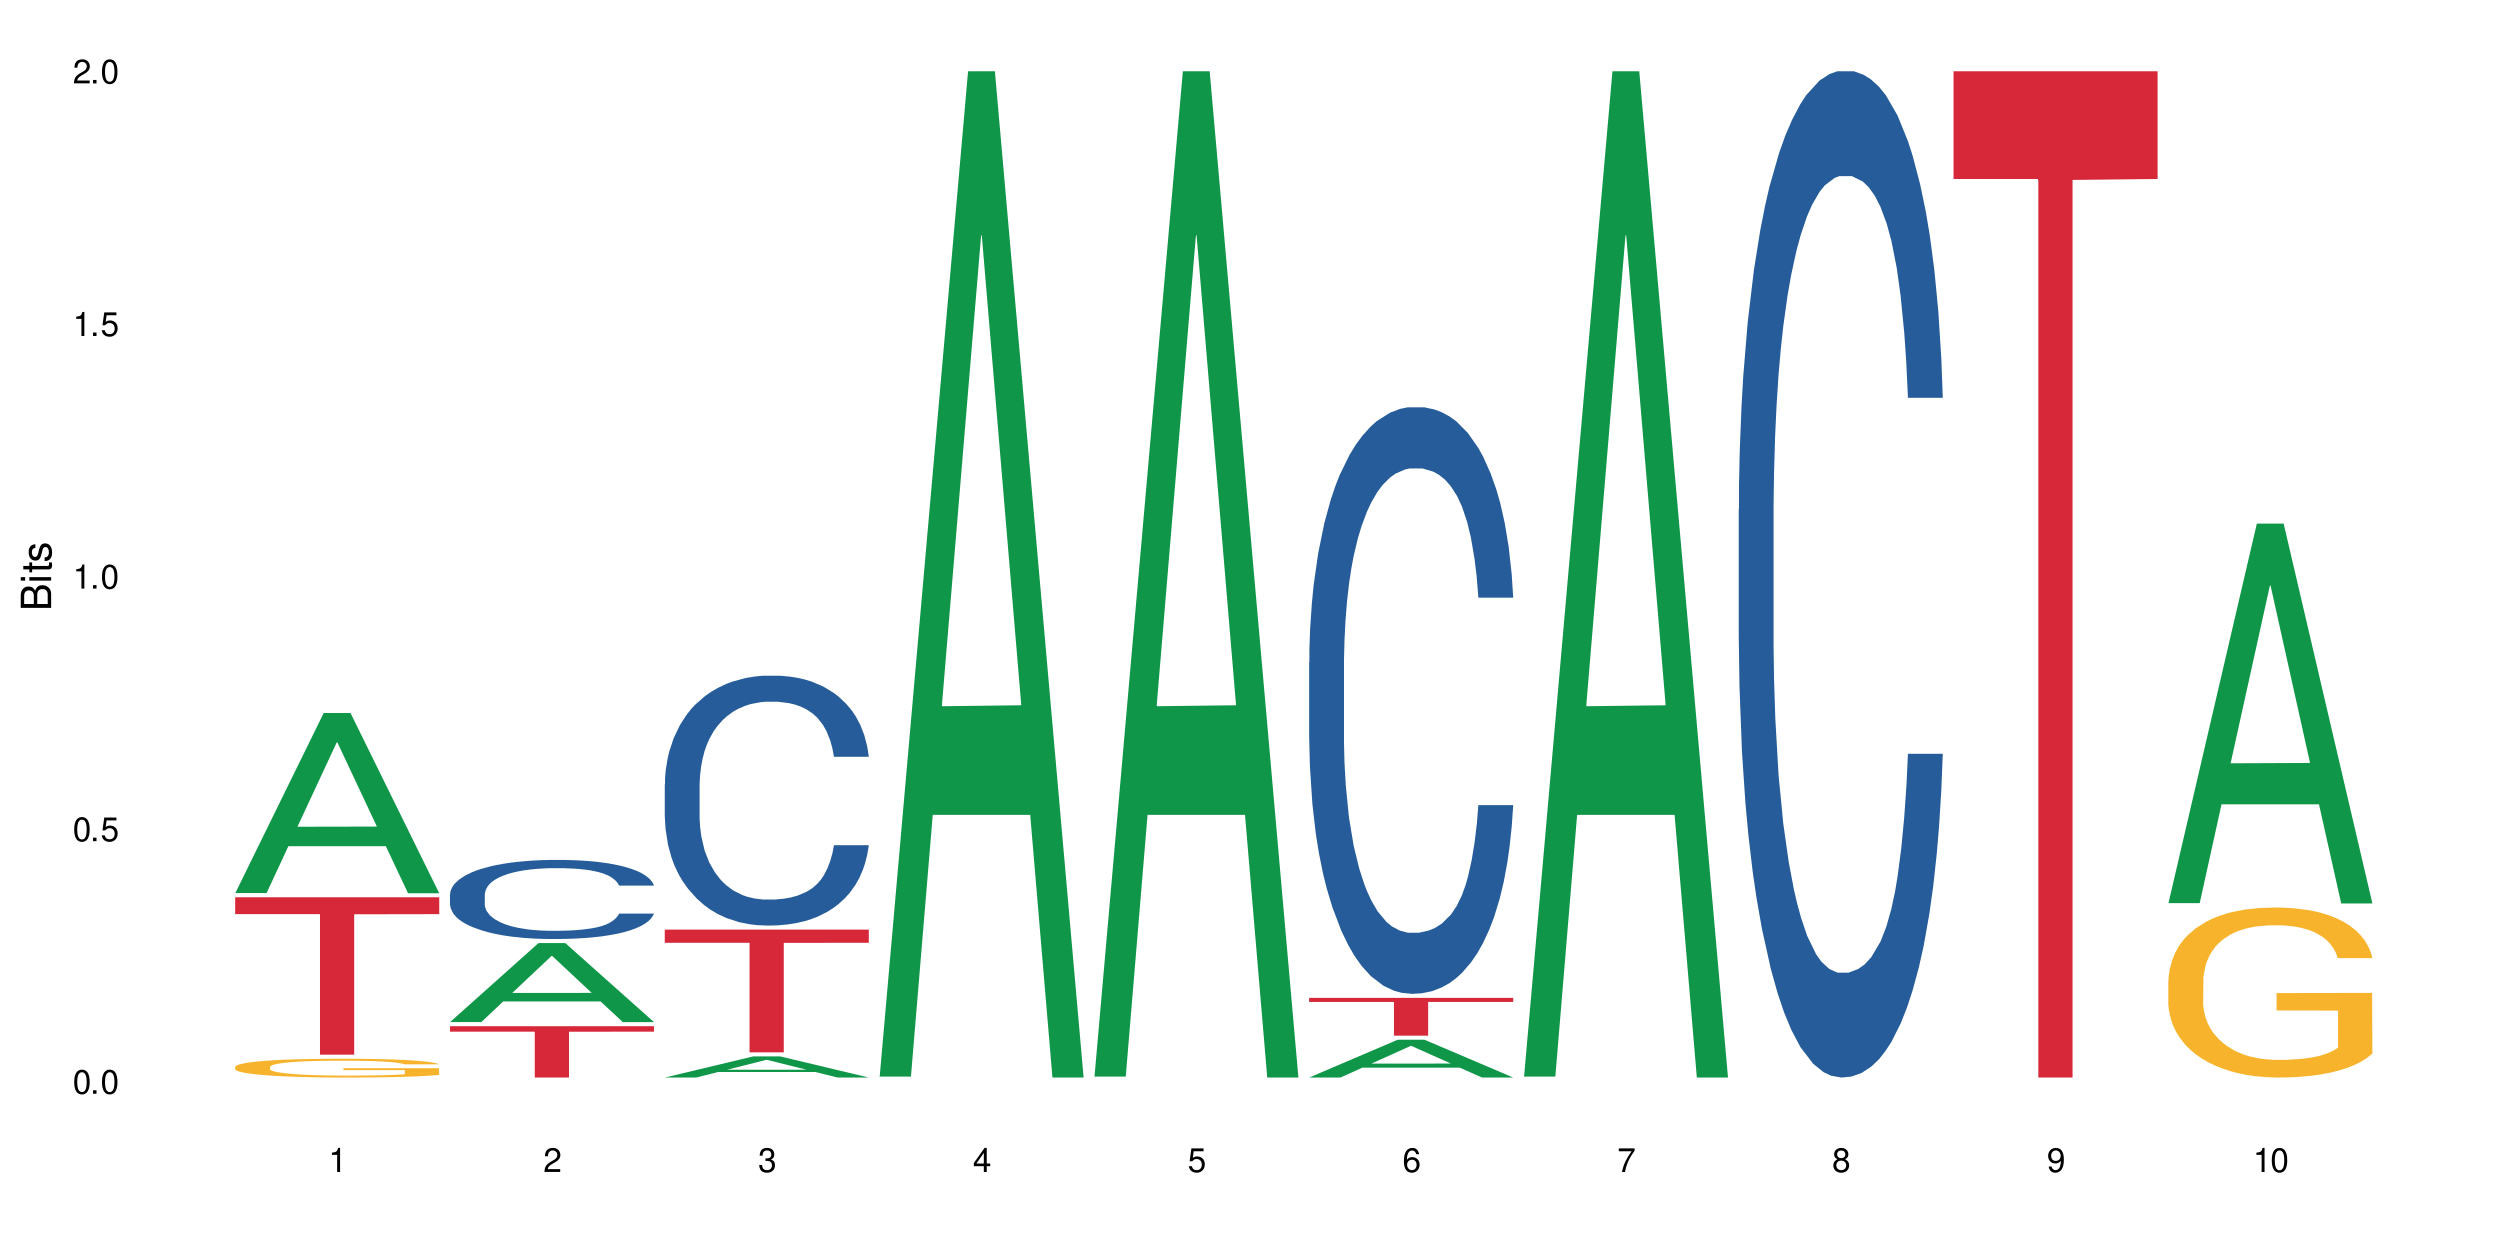 <?xml version="1.0" encoding="UTF-8"?>
<svg xmlns="http://www.w3.org/2000/svg" xmlns:xlink="http://www.w3.org/1999/xlink" width="720" height="360" viewBox="0 0 720 360">
<defs>
<g>
<g id="glyph-0-0">
</g>
<g id="glyph-0-1">
<path d="M 2.641 -6.938 C 2 -6.938 1.422 -6.656 1.078 -6.172 C 0.641 -5.562 0.406 -4.641 0.406 -3.359 C 0.406 -1.016 1.188 0.219 2.641 0.219 C 4.078 0.219 4.859 -1.016 4.859 -3.297 C 4.859 -4.641 4.656 -5.547 4.203 -6.172 C 3.844 -6.656 3.281 -6.938 2.641 -6.938 Z M 2.641 -6.188 C 3.547 -6.188 4 -5.25 4 -3.375 C 4 -1.406 3.562 -0.484 2.625 -0.484 C 1.734 -0.484 1.281 -1.438 1.281 -3.344 C 1.281 -5.25 1.734 -6.188 2.641 -6.188 Z M 2.641 -6.188 "/>
</g>
<g id="glyph-0-2">
<path d="M 1.828 -1 L 0.828 -1 L 0.828 0 L 1.828 0 Z M 1.828 -1 "/>
</g>
<g id="glyph-0-3">
<path d="M 4.562 -6.797 L 1.062 -6.797 L 0.547 -3.094 L 1.328 -3.094 C 1.719 -3.562 2.047 -3.734 2.578 -3.734 C 3.484 -3.734 4.062 -3.109 4.062 -2.094 C 4.062 -1.125 3.484 -0.531 2.578 -0.531 C 1.828 -0.531 1.375 -0.906 1.188 -1.672 L 0.328 -1.672 C 0.453 -1.109 0.547 -0.844 0.75 -0.594 C 1.125 -0.078 1.828 0.219 2.594 0.219 C 3.969 0.219 4.922 -0.781 4.922 -2.219 C 4.922 -3.562 4.031 -4.484 2.719 -4.484 C 2.25 -4.484 1.859 -4.359 1.469 -4.062 L 1.734 -5.969 L 4.562 -5.969 Z M 4.562 -6.797 "/>
</g>
<g id="glyph-0-4">
<path d="M 2.484 -4.938 L 2.484 0 L 3.328 0 L 3.328 -6.938 L 2.766 -6.938 C 2.469 -5.875 2.281 -5.734 0.984 -5.562 L 0.984 -4.938 Z M 2.484 -4.938 "/>
</g>
<g id="glyph-0-5">
<path d="M 4.859 -0.828 L 1.281 -0.828 C 1.359 -1.406 1.672 -1.781 2.5 -2.281 L 3.469 -2.828 C 4.406 -3.344 4.906 -4.062 4.906 -4.906 C 4.906 -5.484 4.672 -6.031 4.266 -6.406 C 3.859 -6.766 3.375 -6.938 2.719 -6.938 C 1.859 -6.938 1.219 -6.625 0.844 -6.031 C 0.609 -5.672 0.5 -5.234 0.484 -4.531 L 1.328 -4.531 C 1.359 -5.016 1.406 -5.281 1.531 -5.516 C 1.75 -5.938 2.188 -6.203 2.703 -6.203 C 3.469 -6.203 4.031 -5.641 4.031 -4.891 C 4.031 -4.344 3.719 -3.859 3.125 -3.516 L 2.234 -3 C 0.812 -2.172 0.406 -1.531 0.328 -0.016 L 4.859 -0.016 Z M 4.859 -0.828 "/>
</g>
<g id="glyph-0-6">
<path d="M 2.125 -3.188 L 2.578 -3.188 C 3.5 -3.188 3.984 -2.766 3.984 -1.922 C 3.984 -1.062 3.469 -0.531 2.594 -0.531 C 1.656 -0.531 1.203 -1 1.156 -2.016 L 0.312 -2.016 C 0.344 -1.453 0.438 -1.094 0.609 -0.781 C 0.953 -0.109 1.625 0.219 2.547 0.219 C 3.953 0.219 4.859 -0.625 4.859 -1.938 C 4.859 -2.828 4.516 -3.297 3.703 -3.594 C 4.344 -3.844 4.656 -4.328 4.656 -5.031 C 4.656 -6.219 3.875 -6.938 2.578 -6.938 C 1.203 -6.938 0.484 -6.172 0.453 -4.703 L 1.297 -4.703 C 1.312 -5.125 1.344 -5.359 1.453 -5.578 C 1.641 -5.969 2.062 -6.203 2.594 -6.203 C 3.344 -6.203 3.797 -5.75 3.797 -5 C 3.797 -4.516 3.609 -4.219 3.25 -4.047 C 3.016 -3.953 2.703 -3.922 2.125 -3.906 Z M 2.125 -3.188 "/>
</g>
<g id="glyph-0-7">
<path d="M 3.141 -1.672 L 3.141 0 L 3.984 0 L 3.984 -1.672 L 4.984 -1.672 L 4.984 -2.438 L 3.984 -2.438 L 3.984 -6.938 L 3.359 -6.938 L 0.266 -2.578 L 0.266 -1.672 Z M 3.141 -2.438 L 1 -2.438 L 3.141 -5.5 Z M 3.141 -2.438 "/>
</g>
<g id="glyph-0-8">
<path d="M 4.781 -5.125 C 4.609 -6.266 3.891 -6.938 2.844 -6.938 C 2.094 -6.938 1.422 -6.578 1.031 -5.953 C 0.594 -5.266 0.406 -4.422 0.406 -3.172 C 0.406 -2 0.578 -1.25 0.984 -0.641 C 1.359 -0.078 1.953 0.219 2.703 0.219 C 3.984 0.219 4.922 -0.75 4.922 -2.094 C 4.922 -3.375 4.062 -4.281 2.844 -4.281 C 2.172 -4.281 1.641 -4.031 1.281 -3.516 C 1.281 -5.234 1.828 -6.188 2.797 -6.188 C 3.391 -6.188 3.797 -5.797 3.938 -5.125 Z M 2.734 -3.531 C 3.547 -3.531 4.062 -2.953 4.062 -2.031 C 4.062 -1.156 3.484 -0.531 2.703 -0.531 C 1.922 -0.531 1.328 -1.188 1.328 -2.078 C 1.328 -2.938 1.906 -3.531 2.734 -3.531 Z M 2.734 -3.531 "/>
</g>
<g id="glyph-0-9">
<path d="M 4.984 -6.797 L 0.438 -6.797 L 0.438 -5.969 L 4.109 -5.969 C 2.5 -3.656 1.828 -2.234 1.328 0 L 2.219 0 C 2.594 -2.172 3.453 -4.047 4.984 -6.094 Z M 4.984 -6.797 "/>
</g>
<g id="glyph-0-10">
<path d="M 3.75 -3.656 C 4.469 -4.094 4.688 -4.438 4.688 -5.078 C 4.688 -6.172 3.844 -6.938 2.641 -6.938 C 1.438 -6.938 0.594 -6.172 0.594 -5.094 C 0.594 -4.438 0.812 -4.094 1.516 -3.656 C 0.734 -3.266 0.359 -2.703 0.359 -1.922 C 0.359 -0.656 1.281 0.219 2.641 0.219 C 3.984 0.219 4.922 -0.656 4.922 -1.922 C 4.922 -2.703 4.531 -3.266 3.75 -3.656 Z M 2.641 -6.188 C 3.359 -6.188 3.812 -5.75 3.812 -5.062 C 3.812 -4.406 3.344 -3.984 2.641 -3.984 C 1.922 -3.984 1.453 -4.406 1.453 -5.078 C 1.453 -5.75 1.922 -6.188 2.641 -6.188 Z M 2.641 -3.266 C 3.484 -3.266 4.062 -2.719 4.062 -1.906 C 4.062 -1.078 3.484 -0.531 2.625 -0.531 C 1.797 -0.531 1.219 -1.094 1.219 -1.906 C 1.219 -2.719 1.781 -3.266 2.641 -3.266 Z M 2.641 -3.266 "/>
</g>
<g id="glyph-0-11">
<path d="M 0.516 -1.578 C 0.672 -0.453 1.406 0.219 2.438 0.219 C 3.188 0.219 3.859 -0.141 4.266 -0.766 C 4.688 -1.453 4.891 -2.297 4.891 -3.547 C 4.891 -4.719 4.703 -5.453 4.312 -6.078 C 3.938 -6.641 3.344 -6.938 2.594 -6.938 C 1.297 -6.938 0.359 -5.969 0.359 -4.625 C 0.359 -3.344 1.234 -2.453 2.453 -2.453 C 3.094 -2.453 3.578 -2.672 4.016 -3.203 C 4 -1.484 3.469 -0.531 2.5 -0.531 C 1.906 -0.531 1.484 -0.906 1.359 -1.578 Z M 2.578 -6.203 C 3.375 -6.203 3.969 -5.531 3.969 -4.641 C 3.969 -3.797 3.391 -3.188 2.547 -3.188 C 1.734 -3.188 1.234 -3.766 1.234 -4.688 C 1.234 -5.562 1.797 -6.203 2.578 -6.203 Z M 2.578 -6.203 "/>
</g>
<g id="glyph-1-0">
</g>
<g id="glyph-1-1">
<path d="M 0 -0.953 L 0 -4.891 C 0 -5.719 -0.234 -6.344 -0.734 -6.797 C -1.188 -7.234 -1.812 -7.469 -2.5 -7.469 C -3.547 -7.469 -4.188 -7 -4.625 -5.875 C -4.984 -6.688 -5.625 -7.094 -6.531 -7.094 C -7.172 -7.094 -7.734 -6.859 -8.141 -6.391 C -8.562 -5.922 -8.75 -5.344 -8.75 -4.5 L -8.75 -0.953 Z M -4.984 -2.062 L -7.766 -2.062 L -7.766 -4.219 C -7.766 -4.844 -7.688 -5.203 -7.453 -5.5 C -7.219 -5.812 -6.859 -5.969 -6.375 -5.969 C -5.891 -5.969 -5.531 -5.812 -5.297 -5.5 C -5.062 -5.203 -4.984 -4.844 -4.984 -4.219 Z M -0.984 -2.062 L -4 -2.062 L -4 -4.781 C -4 -5.766 -3.438 -6.359 -2.484 -6.359 C -1.547 -6.359 -0.984 -5.766 -0.984 -4.781 Z M -0.984 -2.062 "/>
</g>
<g id="glyph-1-2">
<path d="M -6.281 -1.797 L -6.281 -0.797 L 0 -0.797 L 0 -1.797 Z M -8.75 -1.797 L -8.75 -0.797 L -7.484 -0.797 L -7.484 -1.797 Z M -8.75 -1.797 "/>
</g>
<g id="glyph-1-3">
<path d="M -6.281 -3.047 L -6.281 -2.016 L -8.016 -2.016 L -8.016 -1.016 L -6.281 -1.016 L -6.281 -0.172 L -5.469 -0.172 L -5.469 -1.016 L -0.719 -1.016 C -0.078 -1.016 0.281 -1.453 0.281 -2.234 C 0.281 -2.5 0.25 -2.719 0.188 -3.047 L -0.641 -3.047 C -0.609 -2.906 -0.594 -2.766 -0.594 -2.562 C -0.594 -2.141 -0.719 -2.016 -1.156 -2.016 L -5.469 -2.016 L -5.469 -3.047 Z M -6.281 -3.047 "/>
</g>
<g id="glyph-1-4">
<path d="M -4.531 -5.25 C -5.766 -5.25 -6.469 -4.422 -6.469 -2.969 C -6.469 -1.516 -5.719 -0.562 -4.547 -0.562 C -3.562 -0.562 -3.094 -1.062 -2.734 -2.562 L -2.516 -3.484 C -2.344 -4.188 -2.094 -4.469 -1.641 -4.469 C -1.047 -4.469 -0.641 -3.875 -0.641 -3 C -0.641 -2.453 -0.797 -2 -1.062 -1.75 C -1.25 -1.594 -1.422 -1.531 -1.875 -1.469 L -1.875 -0.406 C -0.422 -0.453 0.281 -1.266 0.281 -2.922 C 0.281 -4.5 -0.5 -5.516 -1.719 -5.516 C -2.656 -5.516 -3.172 -4.984 -3.469 -3.734 L -3.703 -2.766 C -3.891 -1.953 -4.156 -1.609 -4.594 -1.609 C -5.188 -1.609 -5.547 -2.125 -5.547 -2.938 C -5.547 -3.75 -5.203 -4.172 -4.531 -4.203 Z M -4.531 -5.25 "/>
</g>
</g>
</defs>
<rect x="-72" y="-36" width="864" height="432" fill="rgb(100%, 100%, 100%)" fill-opacity="1"/>
<path fill-rule="nonzero" fill="rgb(6.275%, 58.824%, 28.235%)" fill-opacity="1" d="M 67.73 257.207 L 67.793 257.16 L 93.223 205.348 L 100.945 205.348 L 126.5 257.258 L 117.52 257.258 L 111.117 243.707 L 83.051 243.707 L 76.773 257.207 L 67.73 257.207 L 85.75 238.102 L 108.543 238.055 L 97.176 213.828 L 97.051 213.777 L 96.926 213.926 L 85.688 238.055 L 85.75 238.102 Z M 67.73 257.207 "/>
<path fill-rule="nonzero" fill="rgb(96.863%, 70.196%, 16.863%)" fill-opacity="1" d="M 67.73 307.234 L 67.801 307.23 L 67.801 307.133 L 68.09 306.91 L 68.805 306.602 L 69.738 306.352 L 70.742 306.152 L 71.387 306.047 L 72.461 305.898 L 73.395 305.789 L 75.758 305.566 L 78.77 305.359 L 80.418 305.27 L 82.281 305.188 L 84.93 305.094 L 86.148 305.059 L 89.875 304.98 L 94.105 304.93 L 98.762 304.914 L 100.914 304.922 L 103.852 304.941 L 107.863 304.996 L 110.16 305.043 L 111.949 305.094 L 113.812 305.156 L 116.105 305.258 L 118.258 305.375 L 119.977 305.492 L 121.695 305.641 L 123.129 305.801 L 124.348 305.973 L 125.422 306.18 L 126.07 306.355 L 126.5 306.527 L 116.535 306.527 L 115.965 306.355 L 115.32 306.223 L 114.242 306.059 L 113.168 305.938 L 112.094 305.844 L 110.086 305.715 L 108.367 305.637 L 106.215 305.566 L 104.137 305.523 L 101.773 305.492 L 100.34 305.484 L 96.543 305.484 L 93.102 305.52 L 91.094 305.559 L 89.66 305.598 L 87.656 305.672 L 86.438 305.73 L 85.719 305.77 L 83.57 305.926 L 82.137 306.062 L 81.348 306.156 L 80.344 306.305 L 79.629 306.438 L 78.84 306.637 L 78.41 306.785 L 77.836 307.121 L 77.766 308.012 L 77.98 308.199 L 78.41 308.402 L 78.984 308.582 L 79.844 308.77 L 80.703 308.914 L 82.207 309.105 L 83.496 309.234 L 84.5 309.316 L 86.438 309.453 L 87.227 309.496 L 89.09 309.586 L 91.023 309.656 L 93.387 309.715 L 95.18 309.742 L 98.047 309.77 L 101.703 309.77 L 106 309.738 L 108.727 309.699 L 110.59 309.66 L 111.809 309.625 L 113.312 309.57 L 114.387 309.52 L 115.391 309.465 L 116.609 309.383 L 116.609 308.199 L 98.906 308.195 L 98.906 307.641 L 126.426 307.637 L 126.5 309.57 L 124.992 309.703 L 123.129 309.832 L 121.34 309.934 L 119.477 310.016 L 116.824 310.109 L 114.672 310.168 L 111.375 310.238 L 108.367 310.281 L 105.215 310.312 L 102.418 310.328 L 99.121 310.332 L 96.184 310.324 L 93.031 310.293 L 90.52 310.254 L 88.227 310.203 L 85.934 310.141 L 83.066 310.035 L 81.203 309.953 L 79.27 309.848 L 77.336 309.723 L 75.613 309.59 L 74.469 309.488 L 73.32 309.367 L 72.102 309.219 L 70.957 309.051 L 70.098 308.898 L 69.309 308.723 L 68.734 308.562 L 68.16 308.34 L 67.875 308.16 L 67.73 308.008 Z M 67.73 307.234 "/>
<path fill-rule="nonzero" fill="rgb(83.922%, 15.686%, 22.353%)" fill-opacity="1" d="M 67.73 258.422 L 126.5 258.422 L 126.5 263.273 L 102.008 263.316 L 102.008 303.75 L 92.152 303.75 L 92.152 263.359 L 92.008 263.273 L 67.73 263.273 Z M 67.73 258.422 "/>
<path fill-rule="nonzero" fill="rgb(6.275%, 58.824%, 28.235%)" fill-opacity="1" d="M 129.594 294.355 L 129.656 294.332 L 155.082 271.605 L 162.805 271.605 L 188.359 294.375 L 179.383 294.375 L 172.977 288.43 L 144.91 288.43 L 138.633 294.355 L 129.594 294.355 L 147.613 285.973 L 170.402 285.953 L 159.039 275.324 L 158.914 275.305 L 158.789 275.367 L 147.547 285.953 L 147.613 285.973 Z M 129.594 294.355 "/>
<path fill-rule="nonzero" fill="rgb(14.51%, 36.078%, 60%)" fill-opacity="1" d="M 129.594 257.578 L 129.664 257.555 L 129.664 257.055 L 129.879 256.266 L 130.379 255.266 L 130.883 254.578 L 132.172 253.352 L 133.965 252.164 L 135.828 251.25 L 137.188 250.707 L 138.406 250.293 L 141.203 249.52 L 142.992 249.125 L 144.93 248.773 L 147.293 248.418 L 149.016 248.211 L 152.883 247.879 L 155.75 247.73 L 157.973 247.668 L 162.773 247.668 L 165.641 247.754 L 167.719 247.855 L 170.012 248.023 L 171.949 248.211 L 175.316 248.668 L 178.324 249.25 L 179.688 249.582 L 181.836 250.23 L 183.484 250.852 L 184.633 251.395 L 185.922 252.164 L 187.07 253.102 L 187.93 254.164 L 188.359 255.059 L 178.324 255.059 L 177.824 254.227 L 177.25 253.582 L 176.176 252.727 L 175.102 252.125 L 173.598 251.52 L 172.234 251.125 L 170.371 250.73 L 168.723 250.48 L 167.004 250.293 L 165.355 250.168 L 162.199 250.043 L 158.547 250.043 L 157.184 250.082 L 154.391 250.25 L 152.883 250.395 L 150.734 250.688 L 149.23 250.957 L 147.438 251.375 L 146.219 251.727 L 144.715 252.27 L 143.641 252.746 L 142.422 253.434 L 141.703 253.953 L 141.059 254.539 L 140.484 255.223 L 140.055 255.953 L 139.77 256.723 L 139.625 257.473 L 139.625 260.699 L 139.77 261.449 L 140.129 262.324 L 141.059 263.594 L 142.422 264.695 L 143.996 265.57 L 145.504 266.195 L 146.363 266.484 L 147.508 266.82 L 149.301 267.234 L 151.879 267.652 L 153.387 267.816 L 155.68 267.984 L 158.043 268.066 L 161.199 268.066 L 163.992 267.984 L 165.855 267.879 L 167.789 267.715 L 170.441 267.359 L 172.09 267.027 L 173.523 266.633 L 174.598 266.234 L 175.316 265.902 L 176.391 265.258 L 177.25 264.551 L 177.895 263.82 L 178.324 263.113 L 188.359 263.113 L 187.93 263.945 L 187.285 264.758 L 186.641 265.363 L 185.637 266.09 L 184.488 266.734 L 182.84 267.465 L 181.48 267.941 L 179.688 268.461 L 178.039 268.859 L 176.246 269.211 L 173.598 269.629 L 171.875 269.836 L 170.012 270.023 L 167.789 270.191 L 164.996 270.336 L 161.984 270.418 L 159.191 270.441 L 156.18 270.398 L 153.957 270.316 L 151.02 270.129 L 147.367 269.754 L 144.715 269.359 L 142.637 268.961 L 140.844 268.547 L 138.836 267.984 L 136.258 267.066 L 134.68 266.359 L 133.605 265.777 L 132.387 264.965 L 131.527 264.238 L 130.523 263.07 L 129.809 261.594 L 129.594 260.449 Z M 129.594 257.578 "/>
<path fill-rule="nonzero" fill="rgb(83.922%, 15.686%, 22.353%)" fill-opacity="1" d="M 129.594 295.539 L 188.359 295.539 L 188.359 297.121 L 163.867 297.137 L 163.867 310.332 L 154.012 310.332 L 154.012 297.152 L 153.871 297.121 L 129.594 297.121 Z M 129.594 295.539 "/>
<path fill-rule="nonzero" fill="rgb(6.275%, 58.824%, 28.235%)" fill-opacity="1" d="M 191.453 310.328 L 191.516 310.32 L 216.945 304.242 L 224.668 304.242 L 250.219 310.332 L 241.242 310.332 L 234.84 308.742 L 206.773 308.742 L 200.492 310.328 L 191.453 310.328 L 209.473 308.086 L 232.266 308.078 L 220.898 305.238 L 220.773 305.23 L 220.648 305.25 L 209.41 308.078 L 209.473 308.086 Z M 191.453 310.328 "/>
<path fill-rule="nonzero" fill="rgb(14.51%, 36.078%, 60%)" fill-opacity="1" d="M 191.453 225.918 L 191.523 225.852 L 191.523 224.273 L 191.738 221.773 L 192.242 218.617 L 192.742 216.445 L 194.031 212.562 L 195.824 208.816 L 197.688 205.922 L 199.051 204.211 L 200.27 202.895 L 203.062 200.461 L 204.855 199.211 L 206.789 198.094 L 209.156 196.973 L 210.875 196.316 L 214.746 195.266 L 217.613 194.805 L 219.832 194.605 L 224.637 194.605 L 227.5 194.867 L 229.582 195.199 L 231.875 195.723 L 233.809 196.316 L 237.176 197.762 L 240.188 199.605 L 241.547 200.656 L 243.699 202.695 L 245.348 204.672 L 246.492 206.383 L 247.785 208.816 L 248.93 211.773 L 249.789 215.129 L 250.219 217.957 L 240.188 217.957 L 239.684 215.328 L 239.113 213.289 L 238.035 210.59 L 236.961 208.684 L 235.457 206.777 L 234.094 205.527 L 232.23 204.277 L 230.582 203.488 L 228.863 202.895 L 227.215 202.5 L 224.062 202.105 L 220.406 202.105 L 219.043 202.238 L 216.25 202.762 L 214.746 203.223 L 212.594 204.145 L 211.09 205 L 209.297 206.316 L 208.078 207.434 L 206.574 209.145 L 205.5 210.656 L 204.281 212.828 L 203.566 214.473 L 202.918 216.312 L 202.348 218.484 L 201.918 220.789 L 201.629 223.223 L 201.484 225.59 L 201.484 235.785 L 201.629 238.152 L 201.988 240.918 L 202.918 244.93 L 204.281 248.414 L 205.859 251.18 L 207.363 253.152 L 208.223 254.074 L 209.371 255.125 L 211.16 256.441 L 213.742 257.758 L 215.246 258.281 L 217.539 258.809 L 219.906 259.074 L 223.059 259.074 L 225.852 258.809 L 227.715 258.48 L 229.652 257.953 L 232.305 256.836 L 233.953 255.785 L 235.387 254.535 L 236.461 253.285 L 237.176 252.23 L 238.254 250.191 L 239.113 247.957 L 239.758 245.652 L 240.188 243.418 L 250.219 243.418 L 249.789 246.047 L 249.145 248.613 L 248.5 250.52 L 247.496 252.824 L 246.352 254.863 L 244.703 257.164 L 243.34 258.68 L 241.547 260.324 L 239.898 261.57 L 238.109 262.691 L 235.457 264.008 L 233.738 264.664 L 231.875 265.258 L 229.652 265.781 L 226.855 266.242 L 223.848 266.508 L 221.051 266.57 L 218.043 266.441 L 215.82 266.176 L 212.883 265.586 L 209.227 264.402 L 206.574 263.152 L 204.496 261.902 L 202.703 260.586 L 200.699 258.809 L 198.117 255.914 L 196.543 253.68 L 195.465 251.836 L 194.246 249.27 L 193.387 246.969 L 192.383 243.285 L 191.668 238.613 L 191.453 234.996 Z M 191.453 225.918 "/>
<path fill-rule="nonzero" fill="rgb(83.922%, 15.686%, 22.353%)" fill-opacity="1" d="M 191.453 267.734 L 250.219 267.734 L 250.219 271.52 L 225.727 271.551 L 225.727 303.078 L 215.875 303.078 L 215.875 271.586 L 215.73 271.52 L 191.453 271.52 Z M 191.453 267.734 "/>
<path fill-rule="nonzero" fill="rgb(6.275%, 58.824%, 28.235%)" fill-opacity="1" d="M 253.312 310.059 L 253.375 309.789 L 278.805 20.527 L 286.527 20.527 L 312.082 310.332 L 303.102 310.332 L 296.699 234.684 L 268.633 234.684 L 262.355 310.059 L 253.312 310.059 L 271.332 203.391 L 294.125 203.117 L 282.762 67.875 L 282.633 67.602 L 282.508 68.418 L 271.27 203.117 L 271.332 203.391 Z M 253.312 310.059 "/>
<path fill-rule="nonzero" fill="rgb(6.275%, 58.824%, 28.235%)" fill-opacity="1" d="M 315.176 310.059 L 315.238 309.789 L 340.664 20.527 L 348.387 20.527 L 373.941 310.332 L 364.965 310.332 L 358.559 234.684 L 330.496 234.684 L 324.215 310.059 L 315.176 310.059 L 333.195 203.391 L 355.984 203.117 L 344.621 67.875 L 344.496 67.602 L 344.371 68.418 L 333.133 203.117 L 333.195 203.391 Z M 315.176 310.059 "/>
<path fill-rule="nonzero" fill="rgb(6.275%, 58.824%, 28.235%)" fill-opacity="1" d="M 377.035 310.32 L 377.098 310.312 L 402.527 299.445 L 410.25 299.445 L 435.805 310.332 L 426.824 310.332 L 420.422 307.492 L 392.355 307.492 L 386.078 310.32 L 377.035 310.32 L 395.055 306.316 L 417.848 306.305 L 406.48 301.223 L 406.355 301.215 L 406.23 301.242 L 394.992 306.305 L 395.055 306.316 Z M 377.035 310.32 "/>
<path fill-rule="nonzero" fill="rgb(14.51%, 36.078%, 60%)" fill-opacity="1" d="M 377.035 190.805 L 377.105 190.648 L 377.105 186.945 L 377.32 181.078 L 377.824 173.664 L 378.324 168.57 L 379.617 159.461 L 381.406 150.66 L 383.27 143.863 L 384.633 139.852 L 385.852 136.762 L 388.645 131.047 L 390.438 128.113 L 392.371 125.488 L 394.738 122.863 L 396.457 121.32 L 400.328 118.852 L 403.195 117.77 L 405.414 117.305 L 410.219 117.305 L 413.086 117.926 L 415.164 118.695 L 417.457 119.93 L 419.391 121.32 L 422.758 124.719 L 425.77 129.043 L 427.133 131.512 L 429.281 136.297 L 430.93 140.93 L 432.078 144.945 L 433.367 150.66 L 434.512 157.605 L 435.375 165.48 L 435.805 172.121 L 425.77 172.121 L 425.27 165.945 L 424.695 161.16 L 423.621 154.828 L 422.543 150.352 L 421.039 145.871 L 419.68 142.938 L 417.816 140.004 L 416.168 138.152 L 414.445 136.762 L 412.797 135.836 L 409.645 134.91 L 405.988 134.91 L 404.629 135.219 L 401.832 136.453 L 400.328 137.535 L 398.176 139.695 L 396.672 141.703 L 394.879 144.789 L 393.664 147.414 L 392.156 151.43 L 391.082 154.98 L 389.863 160.078 L 389.148 163.938 L 388.504 168.262 L 387.93 173.355 L 387.5 178.762 L 387.211 184.473 L 387.07 190.031 L 387.07 213.965 L 387.211 219.523 L 387.57 226.008 L 388.504 235.43 L 389.863 243.613 L 391.441 250.098 L 392.945 254.73 L 393.805 256.891 L 394.953 259.363 L 396.742 262.449 L 399.324 265.539 L 400.828 266.773 L 403.121 268.008 L 405.488 268.625 L 408.641 268.625 L 411.438 268.008 L 413.301 267.238 L 415.234 266 L 417.887 263.375 L 419.535 260.906 L 420.969 257.973 L 422.043 255.039 L 422.758 252.566 L 423.836 247.781 L 424.695 242.531 L 425.34 237.129 L 425.77 231.879 L 435.805 231.879 L 435.375 238.055 L 434.727 244.074 L 434.082 248.555 L 433.078 253.957 L 431.934 258.746 L 430.285 264.148 L 428.922 267.699 L 427.133 271.559 L 425.484 274.492 L 423.691 277.117 L 421.039 280.207 L 419.32 281.75 L 417.457 283.141 L 415.234 284.375 L 412.438 285.457 L 409.43 286.074 L 406.633 286.23 L 403.625 285.922 L 401.402 285.301 L 398.465 283.914 L 394.809 281.133 L 392.156 278.199 L 390.078 275.266 L 388.289 272.176 L 386.281 268.008 L 383.699 261.215 L 382.125 255.965 L 381.047 251.641 L 379.832 245.621 L 378.969 240.215 L 377.969 231.566 L 377.25 220.605 L 377.035 212.113 Z M 377.035 190.805 "/>
<path fill-rule="nonzero" fill="rgb(83.922%, 15.686%, 22.353%)" fill-opacity="1" d="M 377.035 287.395 L 435.805 287.395 L 435.805 288.559 L 411.312 288.566 L 411.312 298.281 L 401.457 298.281 L 401.457 288.578 L 401.312 288.559 L 377.035 288.559 Z M 377.035 287.395 "/>
<path fill-rule="nonzero" fill="rgb(6.275%, 58.824%, 28.235%)" fill-opacity="1" d="M 438.895 310.059 L 438.957 309.789 L 464.387 20.527 L 472.109 20.527 L 497.664 310.332 L 488.688 310.332 L 482.281 234.684 L 454.215 234.684 L 447.938 310.059 L 438.895 310.059 L 456.914 203.391 L 479.707 203.117 L 468.344 67.875 L 468.219 67.602 L 468.09 68.418 L 456.852 203.117 L 456.914 203.391 Z M 438.895 310.059 "/>
<path fill-rule="nonzero" fill="rgb(14.51%, 36.078%, 60%)" fill-opacity="1" d="M 500.758 146.621 L 500.828 146.355 L 500.828 140 L 501.043 129.934 L 501.547 117.215 L 502.047 108.477 L 503.336 92.844 L 505.129 77.746 L 506.992 66.09 L 508.355 59.203 L 509.57 53.902 L 512.367 44.102 L 514.16 39.07 L 516.094 34.566 L 518.461 30.062 L 520.18 27.414 L 524.051 23.176 L 526.914 21.32 L 529.137 20.527 L 533.938 20.527 L 536.805 21.586 L 538.883 22.91 L 541.18 25.031 L 543.113 27.414 L 546.48 33.242 L 549.492 40.66 L 550.852 44.898 L 553.004 53.109 L 554.652 61.055 L 555.797 67.945 L 557.09 77.746 L 558.234 89.668 L 559.094 103.176 L 559.523 114.566 L 549.492 114.566 L 548.988 103.973 L 548.418 95.758 L 547.34 84.898 L 546.266 77.215 L 544.762 69.535 L 543.398 64.5 L 541.535 59.469 L 539.887 56.289 L 538.168 53.902 L 536.52 52.316 L 533.367 50.727 L 529.711 50.727 L 528.348 51.254 L 525.555 53.375 L 524.051 55.23 L 521.898 58.938 L 520.395 62.383 L 518.602 67.68 L 517.383 72.184 L 515.879 79.07 L 514.805 85.164 L 513.586 93.906 L 512.867 100.527 L 512.223 107.945 L 511.652 116.688 L 511.219 125.957 L 510.934 135.762 L 510.789 145.297 L 510.789 186.355 L 510.934 195.895 L 511.293 207.02 L 512.223 223.18 L 513.586 237.219 L 515.164 248.344 L 516.668 256.293 L 517.527 260 L 518.676 264.238 L 520.465 269.535 L 523.047 274.836 L 524.551 276.953 L 526.844 279.074 L 529.211 280.133 L 532.363 280.133 L 535.156 279.074 L 537.02 277.75 L 538.957 275.629 L 541.609 271.125 L 543.258 266.887 L 544.691 261.855 L 545.766 256.82 L 546.48 252.582 L 547.555 244.371 L 548.418 235.363 L 549.062 226.094 L 549.492 217.086 L 559.523 217.086 L 559.094 227.684 L 558.449 238.012 L 557.805 245.695 L 556.801 254.969 L 555.656 263.18 L 554.008 272.449 L 552.645 278.543 L 550.852 285.168 L 549.203 290.199 L 547.414 294.703 L 544.762 300 L 543.043 302.648 L 541.18 305.035 L 538.957 307.152 L 536.16 309.008 L 533.152 310.066 L 530.355 310.332 L 527.348 309.801 L 525.125 308.742 L 522.188 306.359 L 518.531 301.59 L 515.879 296.559 L 513.801 291.523 L 512.008 286.227 L 510.004 279.074 L 507.422 267.418 L 505.844 258.41 L 504.77 250.992 L 503.551 240.664 L 502.691 231.391 L 501.688 216.555 L 500.973 197.746 L 500.758 183.18 Z M 500.758 146.621 "/>
<path fill-rule="nonzero" fill="rgb(83.922%, 15.686%, 22.353%)" fill-opacity="1" d="M 562.617 20.527 L 621.387 20.527 L 621.387 51.547 L 596.895 51.82 L 596.895 310.332 L 587.039 310.332 L 587.039 52.094 L 586.895 51.547 L 562.617 51.547 Z M 562.617 20.527 "/>
<path fill-rule="nonzero" fill="rgb(6.275%, 58.824%, 28.235%)" fill-opacity="1" d="M 624.48 260.094 L 624.543 259.992 L 649.969 150.805 L 657.691 150.805 L 683.246 260.195 L 674.27 260.195 L 667.863 231.641 L 639.797 231.641 L 633.52 260.094 L 624.48 260.094 L 642.5 219.828 L 665.289 219.727 L 653.926 168.676 L 653.801 168.574 L 653.676 168.883 L 642.438 219.727 L 642.5 219.828 Z M 624.48 260.094 "/>
<path fill-rule="nonzero" fill="rgb(96.863%, 70.196%, 16.863%)" fill-opacity="1" d="M 624.48 282.336 L 624.551 282.289 L 624.551 281.395 L 624.836 279.383 L 625.555 276.609 L 626.484 274.328 L 627.488 272.543 L 628.133 271.602 L 629.207 270.262 L 630.141 269.277 L 632.504 267.262 L 635.516 265.387 L 637.164 264.582 L 639.027 263.82 L 641.68 262.969 L 642.898 262.656 L 646.625 261.941 L 650.852 261.496 L 655.512 261.359 L 657.66 261.406 L 660.598 261.582 L 664.613 262.074 L 666.906 262.523 L 668.699 262.969 L 670.562 263.551 L 672.855 264.445 L 675.004 265.52 L 676.727 266.594 L 678.445 267.934 L 679.879 269.367 L 681.098 270.93 L 682.172 272.809 L 682.816 274.375 L 683.246 275.941 L 673.285 275.941 L 672.711 274.375 L 672.066 273.168 L 670.992 271.691 L 669.918 270.617 L 668.84 269.77 L 666.836 268.605 L 665.113 267.891 L 662.965 267.262 L 660.887 266.859 L 658.52 266.594 L 657.086 266.504 L 653.289 266.504 L 649.848 266.816 L 647.844 267.176 L 646.41 267.531 L 644.402 268.203 L 643.184 268.738 L 642.469 269.098 L 640.316 270.484 L 638.883 271.734 L 638.098 272.586 L 637.094 273.926 L 636.375 275.137 L 635.586 276.926 L 635.156 278.266 L 634.586 281.309 L 634.512 289.355 L 634.727 291.055 L 635.156 292.891 L 635.73 294.5 L 636.59 296.199 L 637.449 297.496 L 638.957 299.242 L 640.246 300.402 L 641.25 301.164 L 643.184 302.371 L 643.973 302.773 L 645.836 303.578 L 647.77 304.207 L 650.137 304.742 L 651.926 305.012 L 654.793 305.234 L 658.449 305.234 L 662.75 304.965 L 665.473 304.609 L 667.336 304.25 L 668.555 303.938 L 670.059 303.445 L 671.133 302.996 L 672.137 302.504 L 673.355 301.746 L 673.355 291.055 L 655.656 291.012 L 655.656 286.004 L 683.176 285.957 L 683.246 303.445 L 681.742 304.652 L 679.879 305.816 L 678.086 306.711 L 676.223 307.469 L 673.57 308.32 L 671.422 308.855 L 668.125 309.484 L 665.113 309.887 L 661.961 310.152 L 659.168 310.289 L 655.871 310.332 L 652.93 310.242 L 649.777 309.977 L 647.27 309.617 L 644.977 309.168 L 642.684 308.59 L 639.816 307.648 L 637.953 306.891 L 636.016 305.949 L 634.082 304.832 L 632.363 303.625 L 631.215 302.684 L 630.07 301.613 L 628.852 300.27 L 627.703 298.75 L 626.844 297.363 L 626.055 295.797 L 625.48 294.32 L 624.91 292.309 L 624.621 290.699 L 624.48 289.312 Z M 624.48 282.336 "/>
<g fill="rgb(0%, 0%, 0%)" fill-opacity="1">
<use xlink:href="#glyph-0-1" x="20.965" y="314.993"/>
<use xlink:href="#glyph-0-2" x="25.965" y="314.993"/>
<use xlink:href="#glyph-0-1" x="28.965" y="314.993"/>
</g>
<g fill="rgb(0%, 0%, 0%)" fill-opacity="1">
<use xlink:href="#glyph-0-1" x="20.965" y="242.251"/>
<use xlink:href="#glyph-0-2" x="25.965" y="242.251"/>
<use xlink:href="#glyph-0-3" x="28.965" y="242.251"/>
</g>
<g fill="rgb(0%, 0%, 0%)" fill-opacity="1">
<use xlink:href="#glyph-0-4" x="20.965" y="169.509"/>
<use xlink:href="#glyph-0-2" x="25.965" y="169.509"/>
<use xlink:href="#glyph-0-1" x="28.965" y="169.509"/>
</g>
<g fill="rgb(0%, 0%, 0%)" fill-opacity="1">
<use xlink:href="#glyph-0-4" x="20.965" y="96.767"/>
<use xlink:href="#glyph-0-2" x="25.965" y="96.767"/>
<use xlink:href="#glyph-0-3" x="28.965" y="96.767"/>
</g>
<g fill="rgb(0%, 0%, 0%)" fill-opacity="1">
<use xlink:href="#glyph-0-5" x="20.965" y="24.024"/>
<use xlink:href="#glyph-0-2" x="25.965" y="24.024"/>
<use xlink:href="#glyph-0-1" x="28.965" y="24.024"/>
</g>
<g fill="rgb(0%, 0%, 0%)" fill-opacity="1">
<use xlink:href="#glyph-0-4" x="94.613" y="337.532"/>
</g>
<g fill="rgb(0%, 0%, 0%)" fill-opacity="1">
<use xlink:href="#glyph-0-5" x="156.477" y="337.532"/>
</g>
<g fill="rgb(0%, 0%, 0%)" fill-opacity="1">
<use xlink:href="#glyph-0-6" x="218.336" y="337.532"/>
</g>
<g fill="rgb(0%, 0%, 0%)" fill-opacity="1">
<use xlink:href="#glyph-0-7" x="280.199" y="337.532"/>
</g>
<g fill="rgb(0%, 0%, 0%)" fill-opacity="1">
<use xlink:href="#glyph-0-3" x="342.059" y="337.532"/>
</g>
<g fill="rgb(0%, 0%, 0%)" fill-opacity="1">
<use xlink:href="#glyph-0-8" x="403.918" y="337.532"/>
</g>
<g fill="rgb(0%, 0%, 0%)" fill-opacity="1">
<use xlink:href="#glyph-0-9" x="465.781" y="337.532"/>
</g>
<g fill="rgb(0%, 0%, 0%)" fill-opacity="1">
<use xlink:href="#glyph-0-10" x="527.641" y="337.532"/>
</g>
<g fill="rgb(0%, 0%, 0%)" fill-opacity="1">
<use xlink:href="#glyph-0-11" x="589.5" y="337.532"/>
</g>
<g fill="rgb(0%, 0%, 0%)" fill-opacity="1">
<use xlink:href="#glyph-0-4" x="648.863" y="337.532"/>
<use xlink:href="#glyph-0-1" x="653.863" y="337.532"/>
</g>
<g fill="rgb(0%, 0%, 0%)" fill-opacity="1">
<use xlink:href="#glyph-1-1" x="14.725" y="176.012"/>
<use xlink:href="#glyph-1-2" x="14.725" y="168.012"/>
<use xlink:href="#glyph-1-3" x="14.725" y="165.012"/>
<use xlink:href="#glyph-1-4" x="14.725" y="162.012"/>
</g>
</svg>
